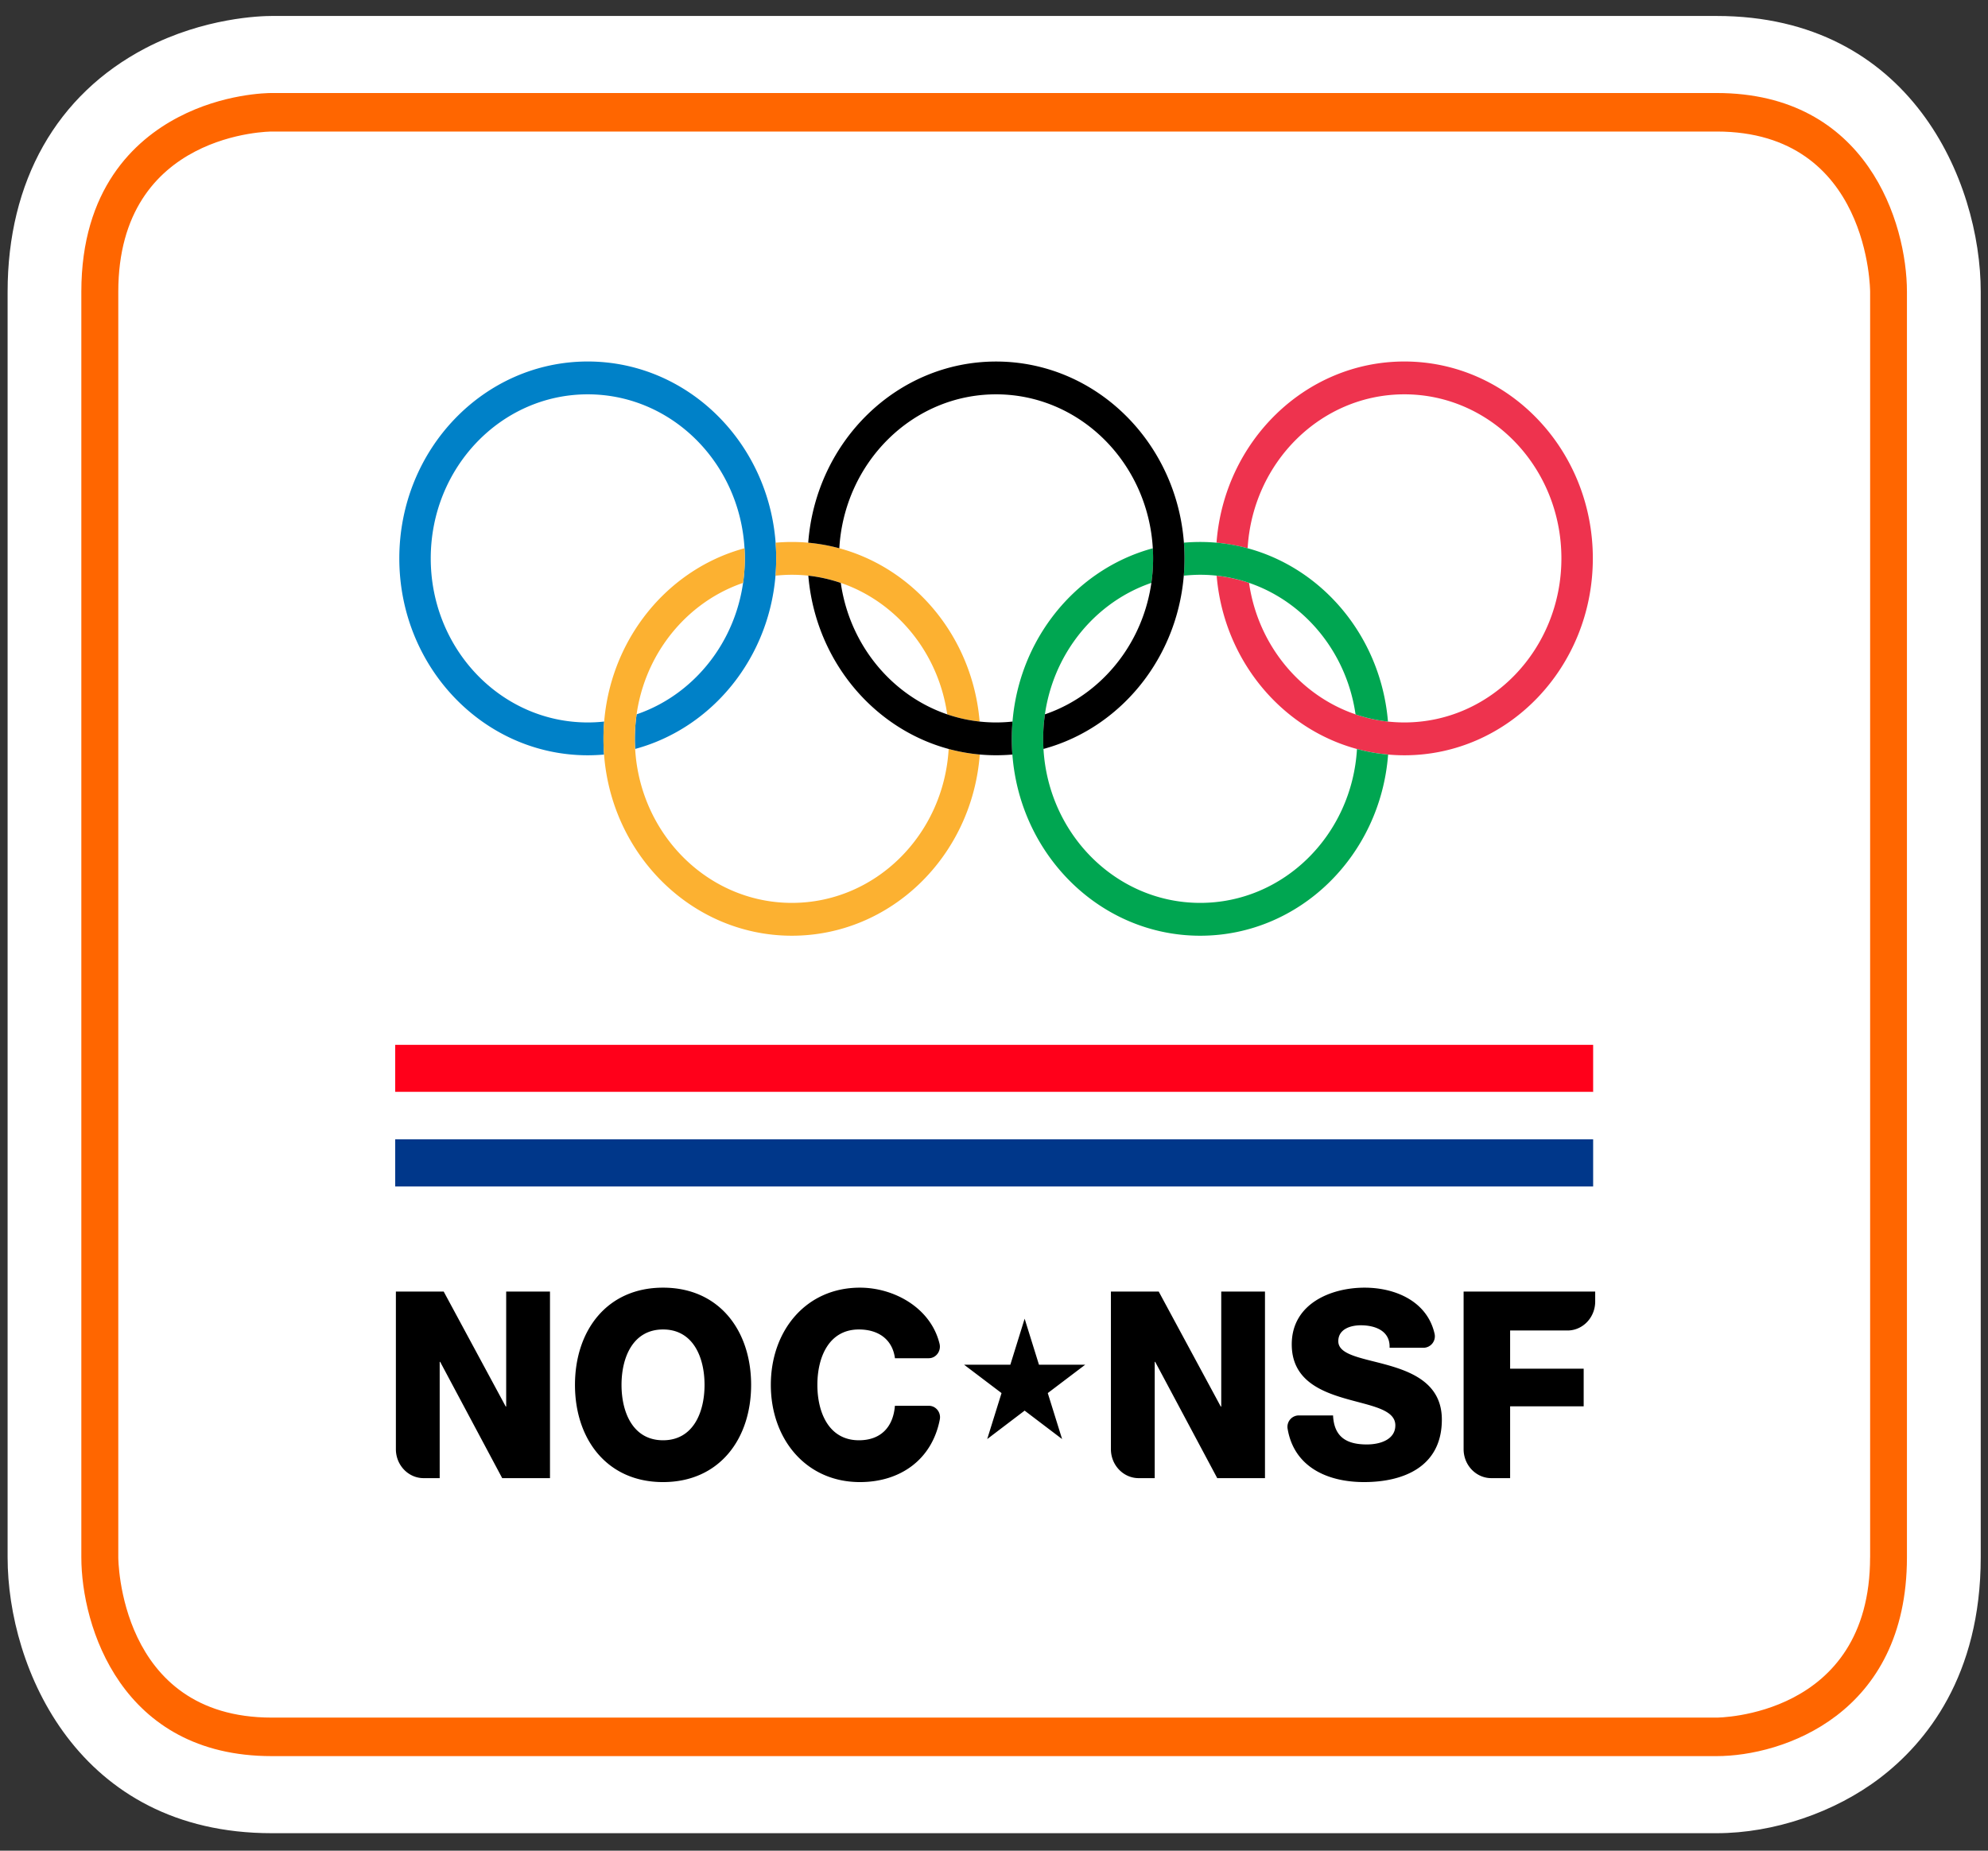 <svg width="58" height="54" fill="none" xmlns="http://www.w3.org/2000/svg"><rect width="100%" height="100%" fill="#333333" stroke="none"/><path d="M7.927 53.49c-5.653 0-7.705-4.813-7.705-8.05V8.515c0-3.229 1.43-5.754 4.023-7.11C5.959.512 7.613.466 7.927.466h42.157c5.652 0 7.704 4.814 7.704 8.05V45.44c0 3.466-1.598 5.414-2.938 6.437-1.323 1.01-3.105 1.613-4.766 1.613H7.927z" fill="#fff"/><path d="M50.084 2.714H7.925c-.14 0-1.41.019-2.718.703-1.293.675-2.834 2.108-2.834 5.097V45.44c0 2.007 1.16 5.801 5.553 5.801h42.157c1.92 0 5.552-1.212 5.552-5.801V8.514c0-2.006-1.16-5.8-5.553-5.8zM54.56 45.44c0 4.677-4.477 4.677-4.477 4.677H7.927c-4.476 0-4.476-4.677-4.476-4.677V8.514c0-4.676 4.476-4.676 4.476-4.676h42.157c4.477 0 4.477 4.676 4.477 4.676V45.44z" fill="#F60"/><path d="M46.48 30.487H11.53v1.377h34.95v-1.377z" fill="#FF001A"/><path d="M46.48 31.864H11.53v1.379h34.95v-1.38z" fill="#fff"/><path d="M46.48 33.243H11.53v1.377h34.95v-1.377z" fill="#00378A"/><path d="M11.55 37.686h1.395l1.81 3.355h.013v-3.355h1.278v5.444h-1.394l-1.81-3.393h-.014v3.393h-.468c-.447 0-.81-.379-.81-.845v-4.599zm7.795-.114c1.642 0 2.569 1.258 2.569 2.837 0 1.578-.927 2.836-2.57 2.836-1.641 0-2.569-1.258-2.569-2.836 0-1.58.928-2.837 2.57-2.837zm0 4.453c.875 0 1.21-.808 1.21-1.616 0-.809-.335-1.617-1.21-1.617s-1.212.808-1.212 1.617c0 .808.337 1.616 1.212 1.616zm6.765-2.395c-.073-.548-.482-.838-1.051-.838-.876 0-1.212.808-1.212 1.617 0 .808.336 1.616 1.212 1.616.635 0 1-.382 1.05-1.006h.992c.202 0 .358.191.318.399-.223 1.159-1.141 1.827-2.33 1.827-1.577 0-2.6-1.258-2.6-2.836 0-1.58 1.023-2.837 2.6-2.837.995 0 2.067.588 2.322 1.636.053.214-.103.423-.314.423h-.987zm12.782 1.67c.03.641.408.847.985.847.41 0 .832-.153.832-.557 0-.48-.745-.571-1.496-.793-.745-.22-1.526-.572-1.526-1.57 0-1.19 1.147-1.655 2.124-1.655.912 0 1.829.407 2.042 1.341a.335.335 0 01-.316.413h-.996c.022-.496-.423-.656-.84-.656-.29 0-.656.106-.656.465 0 .42.752.495 1.511.717.751.22 1.51.586 1.51 1.57 0 1.38-1.124 1.823-2.269 1.823-1.078 0-2.042-.445-2.23-1.551a.333.333 0 01.32-.394h1.005zm3.809-3.614h3.839v.29c0 .468-.362.846-.81.846h-1.672v1.114h2.146v1.098h-2.146v2.096h-.548c-.446 0-.809-.379-.809-.845v-4.599zm-10.29 0h1.395l1.81 3.355h.014v-3.355h1.276v5.444h-1.393l-1.81-3.393h-.014v3.393h-.468c-.447 0-.81-.379-.81-.845v-4.599zm-2.517.792l.418 1.342h1.35l-1.093.828.418 1.342-1.093-.83-1.092.83.418-1.342-1.093-.828h1.35l.417-1.342z" fill="#000"/><path d="M22.646 16.293c0-3.173-2.462-5.745-5.498-5.745s-5.498 2.572-5.498 5.745c0 3.172 2.462 5.745 5.498 5.745.16 0 .32-.008.476-.021a6.167 6.167 0 01.003-.963 4.37 4.37 0 01-.48.026c-2.529 0-4.58-2.143-4.58-4.787 0-2.645 2.05-4.787 4.58-4.787 2.531 0 4.583 2.142 4.583 4.787 0 2.124-1.324 3.924-3.156 4.55a5 5 0 00-.043 1.01c2.367-.64 4.115-2.886 4.115-5.56z" fill="#0081C8"/><path d="M46.471 16.293c0 3.172-2.462 5.745-5.498 5.745-2.874 0-5.232-2.304-5.477-5.24.326.036.643.107.945.21.331 2.304 2.233 4.072 4.532 4.072 2.53 0 4.581-2.143 4.581-4.787 0-2.645-2.051-4.787-4.581-4.787-2.436 0-4.427 1.985-4.573 4.492a5.341 5.341 0 00-.908-.163c.223-2.958 2.591-5.287 5.481-5.287 3.036 0 5.498 2.572 5.498 5.745z" fill="#EE334E"/><path d="M35.016 16.771c2.298 0 4.201 1.768 4.532 4.073.303.103.62.175.946.21-.245-2.936-2.603-5.24-5.478-5.24-.16 0-.318.007-.475.02a6.155 6.155 0 01-.004.963c.158-.015.318-.026.48-.026zm4.574 5.083c-.147 2.507-2.138 4.491-4.574 4.491-2.53 0-4.581-2.144-4.581-4.787 0-2.124 1.324-3.924 3.156-4.55a5 5 0 00.043-1.01c-2.367.64-4.115 2.887-4.115 5.56 0 3.172 2.46 5.745 5.497 5.745 2.89 0 5.258-2.328 5.482-5.286a5.12 5.12 0 01-.908-.163z" fill="#00A651"/><path d="M22.625 16.797a6.416 6.416 0 00.004-.962c.156-.014.315-.021.475-.021 2.874 0 5.232 2.304 5.477 5.24a4.36 4.36 0 01-.946-.21c-.33-2.305-2.233-4.073-4.531-4.073-.161 0-.322.01-.479.026zm5.96 5.218c-.223 2.96-2.591 5.288-5.481 5.288-3.036 0-5.498-2.573-5.498-5.745 0-2.673 1.748-4.92 4.115-5.56a4.863 4.863 0 01-.042 1.01c-1.833.627-3.157 2.426-3.157 4.55 0 2.643 2.052 4.787 4.582 4.787 2.435 0 4.428-1.984 4.573-4.491.294.08.598.136.909.161z" fill="#FCB131"/><path d="M29.06 10.549c-2.888 0-5.256 2.328-5.48 5.286.31.029.613.083.907.163.146-2.507 2.138-4.492 4.573-4.492 2.53 0 4.582 2.142 4.582 4.787 0 2.124-1.323 3.924-3.156 4.55a5.047 5.047 0 00-.043 1.01c2.367-.64 4.115-2.886 4.115-5.56 0-3.173-2.462-5.744-5.498-5.744zm0 10.531c-2.298 0-4.2-1.768-4.53-4.071a4.45 4.45 0 00-.947-.212c.244 2.937 2.603 5.24 5.477 5.24.161 0 .32-.007.476-.02a6.095 6.095 0 01.004-.963 4.392 4.392 0 01-.48.026z" fill="#000"/></svg>